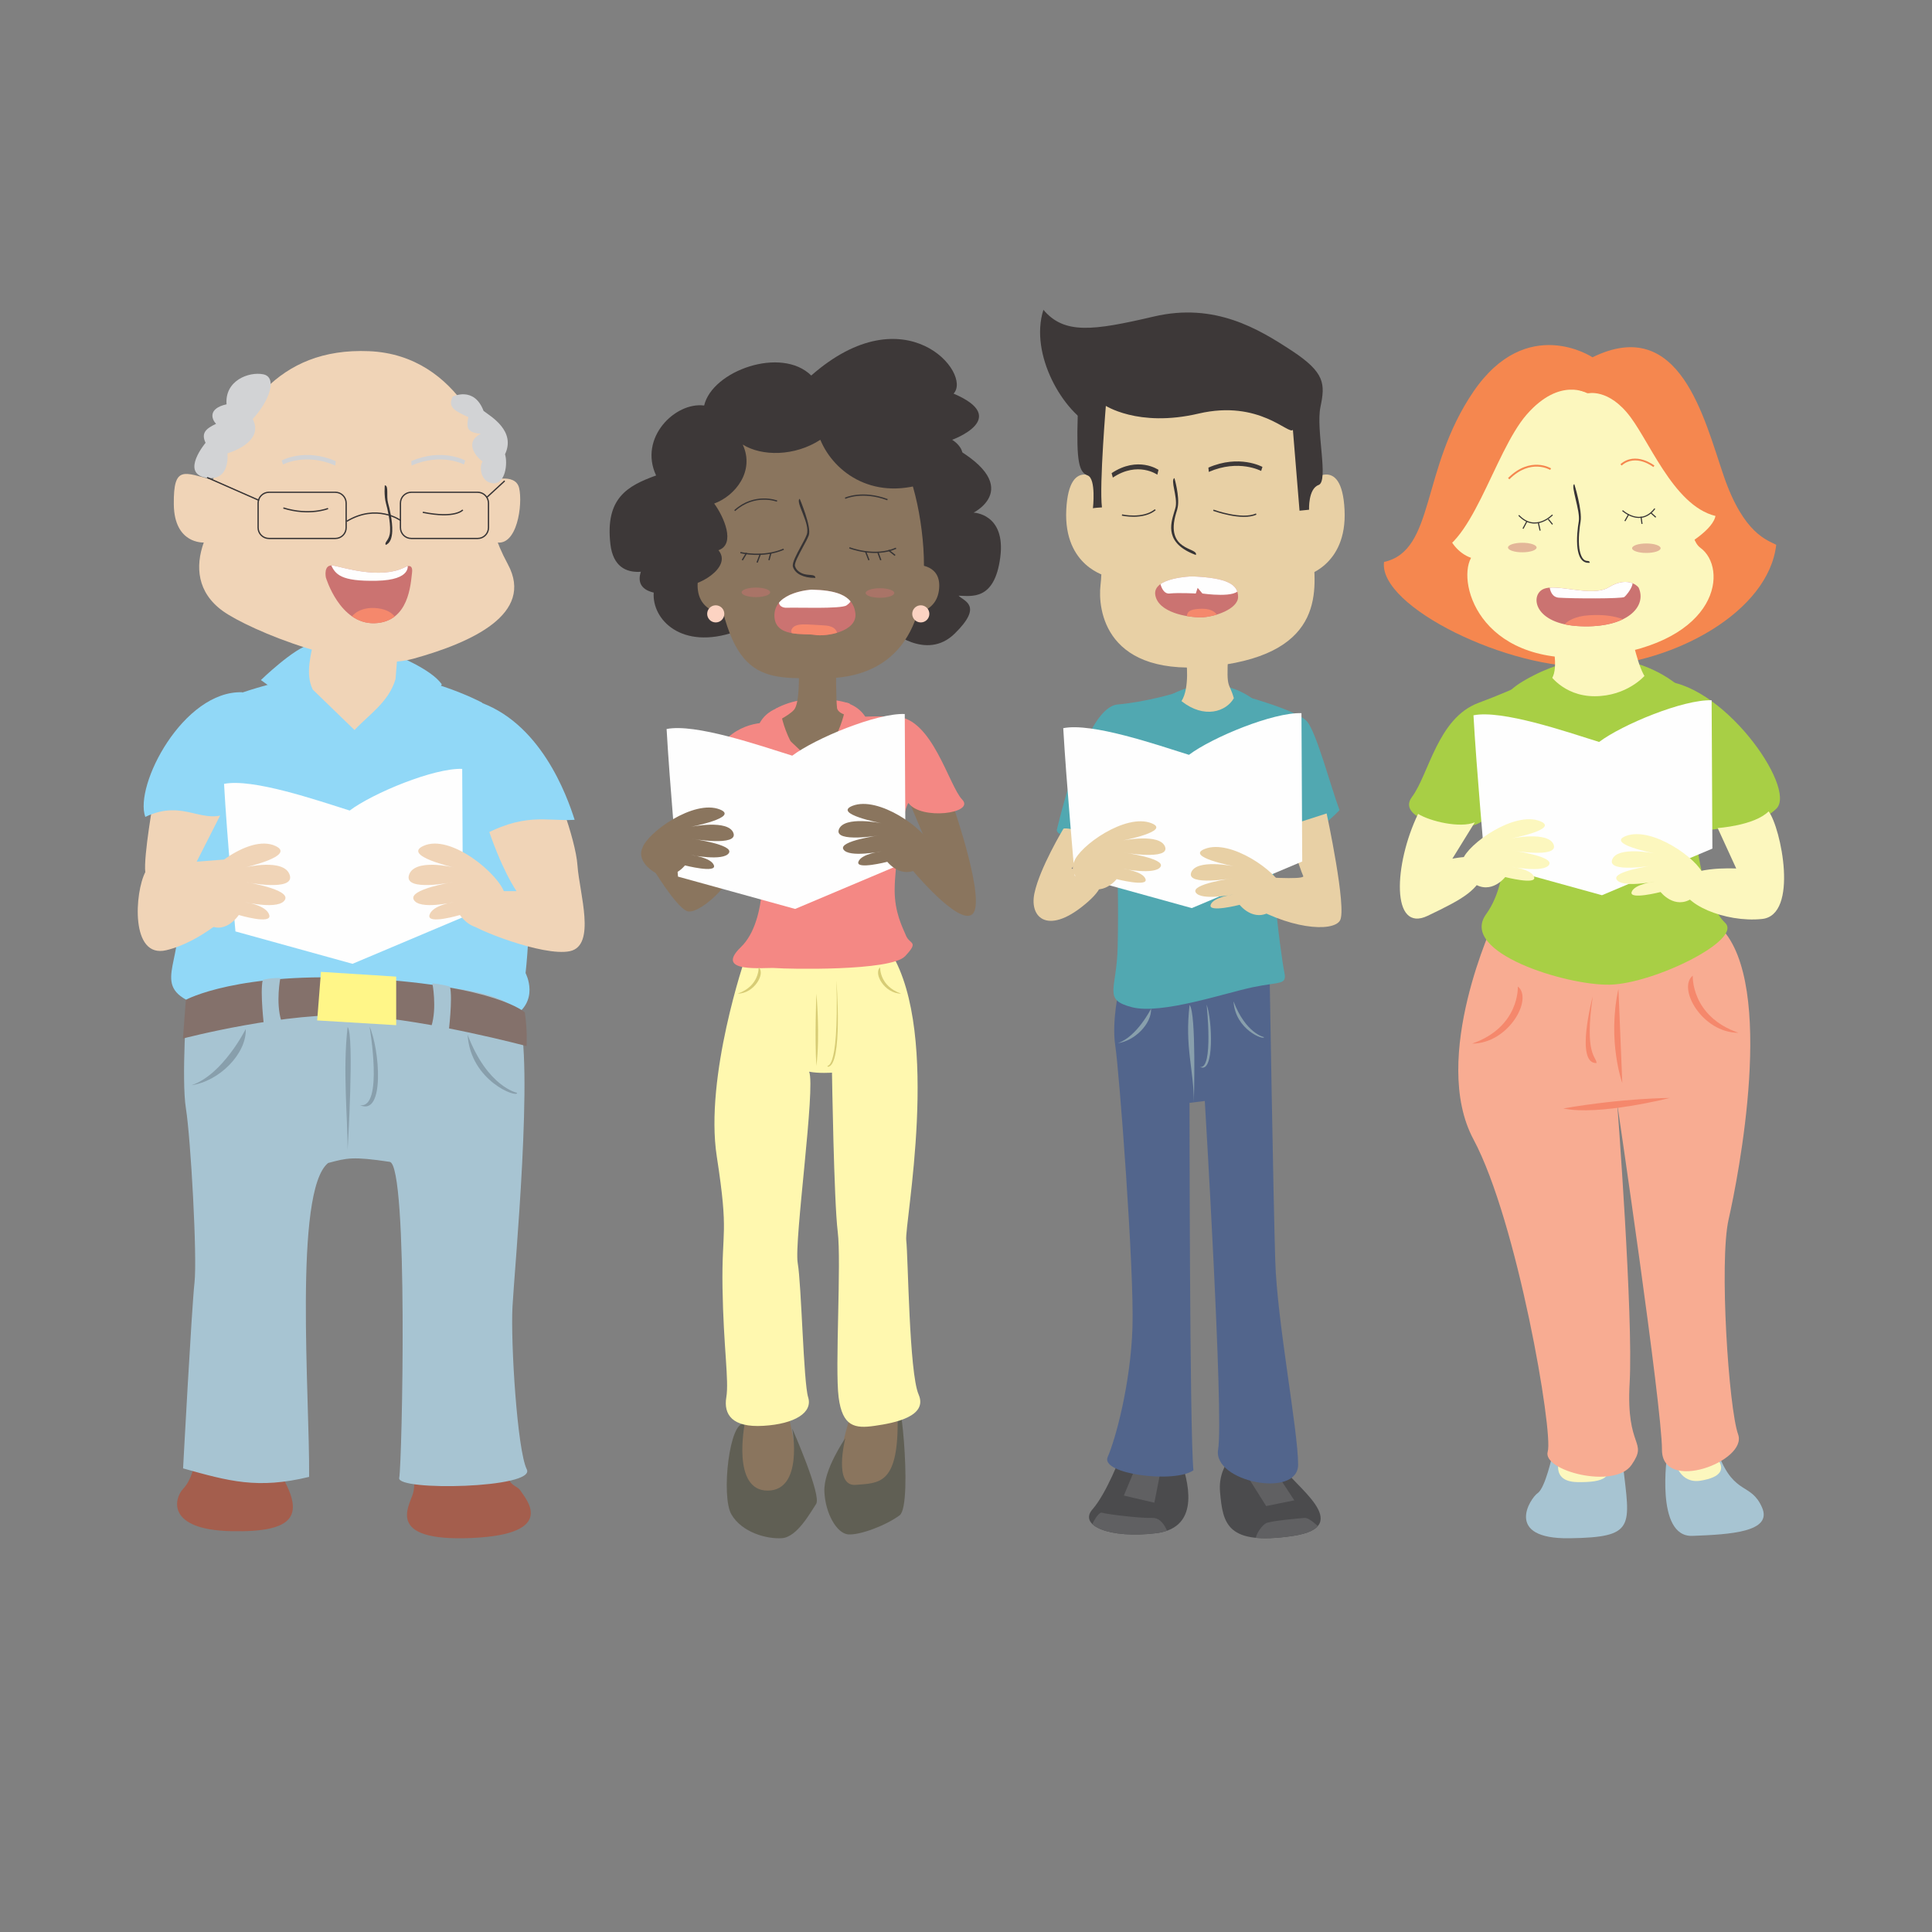 <?xml version='1.0' encoding='utf-8'?>
<svg xmlns="http://www.w3.org/2000/svg" width="300mm" height="300mm" version="1.1" style="shape-rendering:geometricPrecision; text-rendering:geometricPrecision; image-rendering:optimizeQuality; fill-rule:evenodd; clip-rule:evenodd" viewBox="0 0 30000 30000"><rect x="0" y="0" width="30000" height="30000" fill="#808080" stroke="none"/> <defs> <style type="text/css">  .str1 {stroke:#373435;stroke-width:16.93} .str0 {stroke:#373435;stroke-width:20} .fil9 {fill:none} .fil7 {fill:#FEFEFE} .fil10 {fill:#D2D3D5} .fil14 {fill:#606062} .fil13 {fill:#4B4B4D} .fil20 {fill:#605F54} .fil21 {fill:#FFF8AF} .fil6 {fill:#FFF688} .fil25 {fill:#D7CC75} .fil23 {fill:#FCD3C2} .fil5 {fill:#84716B} .fil28 {fill:#F8AC92} .fil22 {fill:#F48884} .fil11 {fill:#CB7371} .fil12 {fill:#F5886C} .fil0 {fill:#A45E4D} .fil27 {fill:#F5874F} .fil26 {fill:#FCF7BE} .fil4 {fill:#F0D4B7} .fil17 {fill:#E8D0A5} .fil2 {fill:#A7C4D2} .fil3 {fill:#889FAC} .fil1 {fill:#91D8F7} .fil29 {fill:#A8CF45} .fil19 {fill:#8A755E} .fil16 {fill:#51A8B1} .fil15 {fill:#52658C} .fil18 {fill:#3D3838} .fil8 {fill:#373435;fill-rule:nonzero} .fil30 {fill:#373435;fill-rule:nonzero} .fil24 {fill:#CB7371;fill-opacity:0.49}  </style> <clipPath id="id0"> <path d="M6280 8812c0,0 140,-88 118,82 -22,170 -45,768 -584,783 -540,15 -754,-710 -754,-710 0,0 -44,-214 118,-184 163,29 725,214 1102,29z"/> </clipPath> <clipPath id="id1"> <path d="M17407 22595c0,0 -222,591 -443,842 -222,252 266,459 990,370 724,-89 473,-857 384,-1138 -88,-281 -931,-74 -931,-74z"/> </clipPath> <clipPath id="id2"> <path d="M19314 22447c0,0 -414,236 -369,724 44,488 103,828 1123,680 1020,-148 -44,-828 -133,-1064 -89,-237 -621,-340 -621,-340z"/> </clipPath> <clipPath id="id3"> <path d="M18509 8950c0,0 -614,15 -570,288 45,274 496,348 703,348 207,0 583,-126 583,-318 0,-192 -162,-296 -716,-318z"/> </clipPath> <clipPath id="id4"> <path d="M12602 9156c0,0 -569,30 -577,392 -7,362 466,281 629,311 162,29 665,-45 628,-340 -37,-296 -340,-355 -680,-363z"/> </clipPath> <clipPath id="id5"> <path d="M25445 9125c-33,-48 -196,-170 -462,-7 -266,163 -813,-67 -1020,30 -207,96 -148,547 577,576 724,30 1038,-303 905,-599z"/> </clipPath> </defs> <g id="Camada_x0020_1">  <g id="_2187573212656"> <path class="fil0" d="M3014 22741c0,0 -30,229 -170,377 -141,148 -266,636 746,658 1013,22 1146,-259 754,-909 -391,-651 -1330,-126 -1330,-126z"/> <path class="fil0" d="M6392 22766c0,0 74,229 22,421 -52,192 -451,754 909,695 1360,-59 828,-621 761,-732 -66,-111 -236,-37 -236,-502 0,-466 -1456,118 -1456,118z"/> <path class="fil1" d="M7481 10908c0,0 -924,-496 -1959,-481 -1035,15 -2018,421 -2018,421 0,0 -724,2562 -724,3405 0,842 -473,1123 444,1404 916,281 3695,665 4715,148 459,-251 222,-695 222,-695 0,0 370,-3163 -680,-4202z"/> <path class="fil2" d="M5095 18059c293,-78 380,-104 956,-18 294,44 192,4701 148,4908 -45,207 2128,162 1981,-133 -148,-296 -252,-1966 -222,-2528 29,-562 340,-3829 89,-4538 -252,-710 -4435,-518 -5145,-222 0,0 -88,1227 -15,1685 74,458 178,2306 133,2705 -44,399 -177,2883 -177,2883 708,198 1157,326 1957,132 12,-1221 -245,-4438 295,-4874z"/> <path class="fil3" d="M5398 17854c0,0 107,-1781 0,-1907 -78,662 0,1397 0,1907z"/> <path class="fil4" d="M8583 12124c0,0 355,886 384,1315 30,429 296,1242 -118,1331 -414,88 -1522,-355 -1567,-444 -44,-89 518,-488 518,-488l221 0c0,0 -236,-325 -487,-1108 783,-488 1049,-606 1049,-606z"/> <path class="fil4" d="M2389 12390c0,0 -162,901 -133,1153 -162,310 -236,1345 325,1212 562,-133 1065,-636 1065,-636l-30 -783 -562 44 488 -961c0,0 -931,-266 -1153,-29z"/> <path class="fil1" d="M3764 10749c0,0 -414,1197 -163,1848 -458,251 -724,-207 -1345,88 -177,-488 591,-1966 1508,-1936z"/> <path class="fil1" d="M7386 10882c0,0 -562,1345 15,2143 739,-428 1079,-266 1522,-295 -118,-370 -532,-1538 -1537,-1848z"/> <path class="fil3" d="M3816 15978c0,0 -354,710 -842,873 428,-60 857,-488 842,-873z"/> <path class="fil3" d="M8029 16969c0,0 -458,-89 -768,-902 44,724 783,991 768,902z"/> <path class="fil5" d="M8149 15720c0,0 -436,-408 -2444,-525 -2009,-117 -2819,330 -2819,330l-45 601c0,0 1630,-427 2734,-355 1105,72 2602,473 2602,473 0,0 15,-251 -28,-524z"/> <polygon class="fil6" points="4984,15091 4925,15845 6152,15919 6152,15165 "/> <path class="fil2" d="M6714 15269c0,0 74,377 -15,665 -89,288 266,103 266,103 0,0 67,-532 22,-717 -125,-37 -273,-51 -273,-51z"/> <path class="fil2" d="M4353 15187c0,0 -74,377 15,666 89,288 -266,103 -266,103 0,0 -67,-554 -22,-739 125,-37 273,-30 273,-30z"/> <path class="fil3" d="M5738 15941c0,0 222,1279 -148,1220 392,177 303,-880 148,-1220z"/> <path class="fil7" d="M7177 11939c-437,-16 -1386,376 -1747,647 -517,-163 -1508,-503 -1951,-414 44,798 177,2291 177,2291l1818 503 1715 -724 -12 -2303z"/> <path class="fil4" d="M7837 13875c-81,-295 -839,-936 -1264,-739 -328,152 473,333 473,333 0,0 -610,-148 -695,118 -85,266 683,111 680,111 -3,0 -695,111 -606,273 89,163 621,37 621,37 0,0 -333,45 -377,200 -44,155 473,0 473,0 0,0 229,347 517,118 289,-229 178,-451 178,-451z"/> <path class="fil4" d="M3013 13875c82,-295 839,-936 1264,-739 328,152 -473,333 -473,333 0,0 610,-148 695,118 85,266 -683,111 -680,111 3,0 695,111 606,273 -89,163 -621,37 -621,37 0,0 333,45 377,200 45,155 -473,0 -473,0 0,0 -229,347 -517,118 -289,-229 -178,-451 -178,-451z"/> <path class="fil1" d="M4901 10072c0,0 -192,606 74,865 266,259 397,370 591,540 -544,-52 -852,-141 -1234,-488l111 -148 -392 -281c0,0 518,-502 769,-554 251,-52 81,66 81,66z"/> <path class="fil1" d="M6099 10154c0,0 598,229 761,473 -126,221 -296,332 -296,332l111 237c0,0 -473,347 -1109,273 400,-399 533,-1315 533,-1315z"/> <path class="fil4" d="M3164 8424c-133,371 -104,775 296,1064 400,289 2062,991 2964,739 902,-251 1877,-694 1463,-1463 -414,-769 -177,-917 -207,-1331 -29,-413 -517,-1921 -1951,-1980 -1434,-60 -2034,941 -2424,1999 -444,-111 -614,-240 -606,381 7,620 465,591 465,591z"/> <path class="fil4" d="M7581 7474c0,0 421,-148 480,104 59,251 -30,916 -362,842 -333,-74 -118,-946 -118,-946z"/> <path class="fil8" d="M6026 7810c21,74 71,279 65,439 -4,101 -31,185 -101,213 -26,-51 61,-68 67,-214 7,-155 -43,-356 -63,-429 -34,-122 -19,-283 -19,-283 66,4 20,162 51,274z"/> <path class="fil9 str0" d="M7547 7175c0,0 -51,244 133,310"/> <path class="fil10" d="M3192 6876c0,0 -391,466 0,540 392,74 340,-377 340,-377 0,0 584,-163 392,-532 266,-289 385,-651 163,-695 -222,-44 -599,96 -569,466 -296,66 -229,236 -163,303 -155,74 -236,140 -163,295z"/> <path class="fil10" d="M7029 6159c0,0 332,-170 480,222 118,89 503,311 333,673 44,140 7,465 -185,451 -192,-15 -222,-252 -163,-340 -118,-82 -281,-303 -29,-429 -222,-22 -222,-96 -193,-259 -206,-96 -325,-148 -243,-318z"/> <path class="fil9 str0" d="M7186 7918c0,0 -111,140 -621,37"/> <path class="fil9 str0" d="M5094 7896c0,0 -288,118 -694,-8"/> <path class="fil11" d="M6280 8812c0,0 140,-88 118,82 -22,170 -45,768 -584,783 -540,15 -754,-710 -754,-710 0,0 -44,-214 118,-184 163,29 725,214 1102,29z"/> <g style="clip-path:url(#id0)"> <g> <path id="1" class="fil12" d="M6147 9603c0,0 -59,-147 -329,-162 -270,-15 -414,155 -399,255 15,100 772,96 728,-93z"/> <path class="fil7" d="M5131 8752c0,0 499,118 658,122 158,4 539,-107 539,-107 0,0 78,240 -480,251 -558,11 -643,-96 -717,-266z"/> </g> </g> <path class="fil9" d="M6280 8812c0,0 140,-88 118,82 -22,170 -45,768 -584,783 -540,15 -754,-710 -754,-710 0,0 -44,-214 118,-184 163,29 725,214 1102,29z"/> <path class="fil9 str0" d="M7418 7644l-1032 0c-93,0 -168,76 -168,168l0 382c0,92 75,167 168,167l1032 0c92,0 167,-75 167,-167l0 -382c0,-92 -75,-168 -167,-168z"/> <path class="fil9 str0" d="M5208 7644l-1032 0c-93,0 -168,76 -168,168l0 382c0,92 75,167 168,167l1032 0c92,0 167,-75 167,-167l0 -382c0,-92 -75,-168 -167,-168z"/> <path class="fil9 str0" d="M6218 8080c0,0 -369,-266 -835,15"/> <line class="fil9 str0" x1="4023" y1="7770" x2="3217" y2="7415"/> <line class="fil9 str0" x1="7556" y1="7726" x2="7837" y2="7467"/> <path class="fil4" d="M4885 9894c-59,271 -147,571 -29,813l649 629c222,-239 533,-434 637,-792l44 -547 -1301 -103z"/> <path class="fil10" d="M7205 7213c-1,0 -348,-188 -814,16l-5 -68c480,-210 837,-11 838,-10l-19 62z"/> <path class="fil10" d="M4394 7213c1,0 347,-188 813,16l6 -68c-481,-210 -838,-11 -839,-10l20 62z"/> </g> <g id="_2187573234128"> <path class="fil13" d="M17407 22595c0,0 -222,591 -443,842 -222,252 266,459 990,370 724,-89 473,-857 384,-1138 -88,-281 -931,-74 -931,-74z"/> <g style="clip-path:url(#id1)"> <g> <path id="1" class="fil14" d="M18154 23859c0,0 -74,-296 -259,-289 -185,8 -724,-59 -784,-81 -59,-22 -221,259 -170,340 52,81 1213,303 1213,30z"/> <polygon class="fil14" points="17636,22780 17451,23223 17925,23334 18028,22809 "/> </g> </g> <path class="fil9" d="M17407 22595c0,0 -222,591 -443,842 -222,252 266,459 990,370 724,-89 473,-857 384,-1138 -88,-281 -931,-74 -931,-74z"/> <path class="fil13" d="M19314 22447c0,0 -414,236 -369,724 44,488 103,828 1123,680 1020,-148 -44,-828 -133,-1064 -89,-237 -621,-340 -621,-340z"/> <g style="clip-path:url(#id2)"> <g> <path id="1" class="fil14" d="M20526 23763c0,0 -176,-200 -271,-193 -96,8 -514,45 -595,82 -80,37 -257,295 -109,362 147,66 1027,-7 975,-251z"/> <polygon class="fil14" points="19358,22905 19661,23386 20098,23297 19758,22780 "/> </g> </g> <path class="fil9" d="M19314 22447c0,0 -414,236 -369,724 44,488 103,828 1123,680 1020,-148 -44,-828 -133,-1064 -89,-237 -621,-340 -621,-340z"/> <path class="fil15" d="M17378 15351c0,0 -119,503 -60,887 60,385 296,3489 267,4376 -30,887 -267,1744 -385,2010 -118,266 1035,414 1331,207 -60,-650 -60,-5706 -60,-5706l237 -29c0,0 296,4907 207,5410 -89,503 1242,769 1242,237 0,-533 -326,-2218 -355,-3164 -30,-946 -89,-4523 -89,-4523l-2099 147 -236 148z"/> <path class="fil16" d="M19558 10939c0,0 -577,-606 -1434,-119 -857,488 1271,902 1434,119z"/> <path class="fil3" d="M18538 17113c0,0 41,-1383 -66,-1508 -78,661 66,998 66,1508z"/> <path class="fil3" d="M17874 15662c0,0 -218,437 -518,537 264,-37 527,-300 518,-537z"/> <path class="fil3" d="M19627 16104c0,0 -282,-55 -473,-555 28,446 482,609 473,555z"/> <path class="fil3" d="M18736 15599c0,0 110,1009 -101,968 224,121 190,-737 101,-968z"/> <path class="fil17" d="M17134 6201c0,0 -311,606 -178,1064 133,458 178,1449 133,1818 -44,370 60,1464 1789,1257 1730,-207 1552,-1212 1508,-1774 -44,-562 340,-3208 -1670,-3105 -2011,104 -1582,740 -1582,740z"/> <path class="fil17" d="M17104 7487c0,0 -502,-459 -547,428 -44,887 636,1035 636,1035l-89 -1463z"/> <path class="fil17" d="M20331 7487c0,0 503,-459 547,428 45,887 -635,1035 -635,1035l88 -1463z"/> <path class="fil18" d="M20076 6674l103 1256 148 -15c0,0 -15,-325 148,-384 162,-59 -45,-857 29,-1212 74,-355 74,-532 -443,-872 -518,-340 -1198,-754 -2144,-532 -946,221 -1389,280 -1715,-104 -221,695 311,1597 784,1818 118,-236 163,-340 163,-340 0,0 517,355 1463,133 946,-221 1404,340 1464,252z"/> <path class="fil17" d="M18420 10251c0,0 59,429 -74,636 355,281 695,162 813,-45 -74,-266 -118,-118 -89,-665 30,-547 -650,74 -650,74z"/> <path class="fil8" d="M18236 7423c1,1 83,285 52,451 -4,26 -13,56 -24,89 -184,604 351,533 305,655 -484,-180 -394,-476 -337,-665 10,-32 19,-61 24,-85 29,-161 -86,-411 -20,-445z"/> <path class="fil9 str0" d="M17422 7997c0,0 325,74 517,-82"/> <path class="fil9 str0" d="M18841 7923c0,0 444,162 665,59"/> <path class="fil11" d="M18509 8950c0,0 -614,15 -570,288 45,274 496,348 703,348 207,0 583,-126 583,-318 0,-192 -162,-296 -716,-318z"/> <g style="clip-path:url(#id3)"> <g> <path id="1" class="fil7" d="M17999 8965c0,0 22,266 162,251 141,-15 407,0 407,0l29 -88 74 88c0,0 562,82 569,-81 8,-163 -717,-473 -1241,-170z"/> <path class="fil12" d="M18922 9608c0,0 -14,-163 -273,-155 -259,7 -214,96 -222,207 -7,111 680,140 495,-52z"/> </g> </g> <path class="fil9" d="M18509 8950c0,0 -614,15 -570,288 45,274 496,348 703,348 207,0 583,-126 583,-318 0,-192 -162,-296 -716,-318z"/> <path class="fil18" d="M17178 6223c0,0 -111,1308 -67,1656 -133,7 -140,14 -140,14 0,0 52,-458 -81,-510 -133,-51 -178,-199 -155,-931 22,-732 443,-229 443,-229z"/> <path class="fil18" d="M19583 7313c-1,0 -347,-188 -813,15l-6 -67c481,-210 838,-11 839,-11l-20 63z"/> <path class="fil18" d="M17971 7371c-1,0 -302,-215 -691,45l-19 -69c409,-272 727,-52 728,-51l-18 75z"/> <path class="fil16" d="M19262 10791c0,0 887,236 1035,414 148,177 370,1020 503,1375 -311,325 -577,443 -887,325 -311,-118 -15,1981 29,2188 45,207 -59,147 -487,236 -429,89 -1420,429 -1878,311 -458,-119 -236,-267 -222,-932 15,-665 0,-1330 -29,-1508 -30,-177 -89,-388 -281,-417 -192,-30 -591,299 -636,107 89,-364 473,-1910 946,-1951 473,-42 946,-192 946,-192 0,0 -354,591 636,413 991,-177 251,-147 325,-369z"/> <path class="fil17" d="M20600 12631c0,0 318,1479 207,1663 -111,185 -806,141 -1515,-310 -710,-451 236,-370 236,-370 0,0 703,52 710,-7 -59,-126 -259,-776 -259,-776l621 -200z"/> <path class="fil17" d="M16513 12868c0,0 -370,613 -451,1005 -82,392 229,658 828,133 598,-525 -252,-512 -252,-517 0,-6 385,-518 385,-518 0,0 -444,-133 -510,-103z"/> <path class="fil7" d="M20209 11074c-438,-16 -1386,376 -1747,647 -518,-163 -1508,-503 -1952,-414 45,798 178,2291 178,2291l1818 503 1715 -724 -12 -2303z"/> <path class="fil17" d="M19910 13781c-77,-240 -798,-759 -1202,-599 -312,123 450,269 450,269 0,0 -580,-119 -661,96 -81,216 650,90 647,90 -3,0 -661,90 -576,222 84,131 590,30 590,30 0,0 -316,36 -359,161 -42,126 450,0 450,0 0,0 218,282 492,96 274,-185 169,-365 169,-365z"/> <path class="fil17" d="M16678 13382c77,-240 798,-759 1202,-599 312,123 -450,269 -450,269 0,0 580,-119 661,96 80,216 -650,90 -647,90 3,0 661,90 576,222 -84,131 -590,30 -590,30 0,0 316,35 358,161 43,126 -449,0 -449,0 0,0 -218,282 -492,96 -275,-186 -169,-365 -169,-365z"/> </g> <g id="_2187533181472"> <path class="fil19" d="M11594 21978c0,0 -326,1227 325,1182 650,-44 399,-768 310,-1271 -89,-502 -635,89 -635,89z"/> <path class="fil19" d="M13229 21904c0,0 -369,1109 -88,1183 281,73 1049,44 768,-1139 -280,-1182 -680,-44 -680,-44z"/> <path class="fil20" d="M11564 22111c0,0 -207,1035 355,1035 562,0 384,-961 384,-961 0,0 458,1035 370,1168 -89,133 -296,517 -533,532 -236,15 -620,-89 -783,-370 -163,-281 -30,-1478 207,-1404z"/> <path class="fil20" d="M13126 22333c0,0 -192,754 163,724 354,-30 650,0 650,-961 0,-961 251,1271 30,1434 -222,163 -621,310 -799,296 -177,-15 -355,-326 -369,-666 -15,-340 325,-827 325,-827z"/> <path class="fil21" d="M11574 14867c0,0 -636,1848 -444,3090 192,1242 74,1109 89,2040 15,931 103,1434 59,1700 -44,266 89,473 577,443 487,-29 768,-206 694,-443 -73,-237 -103,-1744 -162,-2084 -59,-340 281,-2735 177,-2972 148,30 355,15 355,15 0,0 30,1996 89,2469 59,473 -45,2114 14,2572 60,458 252,488 562,443 311,-44 828,-147 680,-487 -148,-340 -162,-2144 -192,-2395 -30,-251 547,-3178 -236,-4464 -784,-1287 -2262,73 -2262,73z"/> <path class="fil22" d="M13190 10923c0,0 -614,-207 -1146,81 -30,503 628,665 628,665 0,0 754,-325 518,-746z"/> <path class="fil18" d="M10077 8655c0,0 -370,443 74,547 -30,414 429,901 1271,606 843,-296 -355,-1508 -1049,-1390 -695,118 -296,237 -296,237z"/> <path class="fil18" d="M13817 9778c0,0 562,499 1009,59 447,-439 140,-502 59,-587 196,3 558,85 647,-595 89,-680 -414,-695 -414,-695 0,0 916,-458 -606,-1168 -1523,-709 -606,857 -414,1345 192,488 -281,1641 -281,1641z"/> <path class="fil19" d="M12376 6009c0,0 -1552,29 -1316,2513 237,2114 754,2010 1744,2010 991,0 1671,-636 1523,-2158 -148,-1523 -902,-2513 -1951,-2365z"/> <path class="fil19" d="M11178 8773c0,0 -399,-15 -340,399 60,414 562,370 562,370l-222 -769z"/> <path class="fil19" d="M14239 8773c0,0 399,-15 340,399 -59,414 -562,370 -562,370l222 -769z"/> <path class="fil19" d="M12405 10443c0,0 15,473 -74,577 -88,103 -354,222 -354,222l694 635 666 -739c0,0 -326,-15 -340,-148 -15,-133 -15,-561 -15,-561l-577 14z"/> <path class="fil19" d="M14002 12173l813 384c0,0 498,1440 286,1637 -212,196 -966,-720 -966,-720l296 -281 -96 -229 -333 -791z"/> <path class="fil18" d="M10306 8780c0,0 8,569 318,303 170,52 761,-266 532,-539 274,-96 81,-525 -66,-725 325,-118 635,-502 443,-916 296,185 806,185 1205,-74 214,517 850,976 1715,643 864,-333 332,-643 332,-643 0,0 924,-333 22,-717 296,-310 -746,-1567 -2210,-281 -465,-458 -1537,-74 -1663,466 -450,-59 -1020,502 -746,1086 -451,163 -791,355 -710,1065 82,709 828,332 828,332z"/> <path class="fil22" d="M11977 11226c0,0 -480,-67 -805,369 -326,436 -459,673 -459,673l614 303 126 -296c0,0 369,126 384,569 15,444 96,1449 -333,1863 -428,414 370,311 540,325 170,15 1789,52 2010,-184 222,-237 74,-178 15,-318 -59,-141 -177,-362 -177,-710 0,-347 118,-1219 214,-1352 192,273 1042,162 835,-52 -207,-215 -465,-1264 -1020,-1286 -554,-22 -687,22 -687,22l-518 776 -739 -702z"/> <path class="fil19" d="M10130 13473c0,0 354,591 532,672 177,82 696,-437 598,-480l-620 -274 -510 82z"/> <path class="fil9 str0" d="M13189 8506c0,0 392,155 725,7"/> <path class="fil9 str0" d="M11497 8580c0,0 347,88 672,-52"/> <line class="fil9 str0" x1="13441" y1="8565" x2="13493" y2="8698"/> <line class="fil9 str0" x1="13633" y1="8580" x2="13677" y2="8698"/> <line class="fil9 str0" x1="13796" y1="8543" x2="13899" y2="8624"/> <line class="fil9 str0" x1="11970" y1="8587" x2="11940" y2="8698"/> <line class="fil9 str0" x1="11807" y1="8602" x2="11756" y2="8735"/> <line class="fil9 str0" x1="11593" y1="8587" x2="11526" y2="8698"/> <path class="fil9 str0" d="M13123 7737c0,0 266,-125 658,22"/> <path class="fil9 str0" d="M12066 7781c0,0 -347,-133 -658,148"/> <path class="fil11" d="M12602 9156c0,0 -569,30 -577,392 -7,362 466,281 629,311 162,29 665,-45 628,-340 -37,-296 -340,-355 -680,-363z"/> <g style="clip-path:url(#id4)"> <g> <path id="1" class="fil12" d="M12997 9892c0,0 52,-170 -203,-181 -255,-11 -451,-52 -503,66 -51,118 363,333 706,115z"/> <path class="fil7" d="M13090 9197c0,0 -152,-115 -540,-74 -388,41 -373,56 -432,155 -59,100 4,167 114,159 111,-7 832,22 913,-37 81,-59 107,-96 -55,-203z"/> </g> </g> <path class="fil9" d="M12602 9156c0,0 -569,30 -577,392 -7,362 466,281 629,311 162,29 665,-45 628,-340 -37,-296 -340,-355 -680,-363z"/> <path class="fil8" d="M12418 7745c0,2 187,435 141,567 -18,48 -55,118 -95,190 -63,118 -132,244 -119,288 11,40 42,81 101,109 99,49 215,4 215,75 -100,0 -175,-18 -230,-45 -68,-33 -105,-82 -119,-130 -15,-58 56,-190 123,-313 39,-71 76,-140 92,-185 60,-170 -184,-509 -109,-556z"/> <path class="fil22" d="M12113 10980c0,0 30,591 621,1131 -805,-400 -731,-555 -731,-555l-244 -229c0,0 44,-251 354,-347z"/> <path class="fil22" d="M13136 10910c0,0 -29,592 -621,1131 806,-399 732,-554 732,-554l244 -229c0,0 -44,-252 -355,-348z"/> <path class="fil7" d="M14049 11087c-437,-16 -1386,376 -1747,647 -517,-162 -1508,-503 -1951,-414 44,798 177,2292 177,2292l1819 502 1714 -724 -12 -2303z"/> <path class="fil19" d="M14439 13112c-77,-239 -798,-758 -1202,-599 -312,124 450,270 450,270 0,0 -580,-120 -661,96 -81,215 650,90 647,90 -3,0 -661,89 -576,221 84,132 590,30 590,30 0,0 -316,36 -358,162 -43,126 449,0 449,0 0,0 218,281 492,96 275,-186 169,-366 169,-366z"/> <path class="fil19" d="M9975 13168c77,-240 798,-758 1202,-599 312,123 -450,270 -450,270 0,0 580,-120 661,95 81,216 -650,90 -647,90 3,0 661,90 577,222 -85,132 -591,30 -591,30 0,0 317,36 359,162 42,125 -450,0 -450,0 0,0 -218,281 -492,95 -274,-185 -169,-365 -169,-365z"/> <circle class="fil23" cx="14298" cy="9532" r="133"/> <circle class="fil23" cx="11114" cy="9532" r="133"/> <path class="fil24" d="M13664 9134c-123,0 -222,33 -222,74 0,41 99,74 222,74 122,0 222,-33 222,-74 0,-41 -100,-74 -222,-74z"/> <path class="fil24" d="M11738 9124c-123,0 -222,33 -222,74 0,41 99,74 222,74 122,0 221,-33 221,-74 0,-41 -99,-74 -221,-74z"/> <path class="fil25" d="M12677 15429c0,0 -29,695 0,1124 59,-488 0,-1124 0,-1124z"/> <path class="fil25" d="M12988 15227c0,0 103,1323 -133,1338 -45,-67 177,214 133,-1338z"/> <path class="fil25" d="M13667 15022c0,0 -14,289 326,407 -259,0 -436,-318 -326,-407z"/> <path class="fil25" d="M11780 15022c0,0 15,289 -325,407 259,0 436,-318 325,-407z"/> </g> <g id="_2187538685504"> <path class="fil2" d="M24107 22585c0,0 -110,517 -229,599 -118,81 -532,717 495,702 1028,-15 939,-177 828,-1138 -111,-961 -1094,-163 -1094,-163z"/> <path class="fil2" d="M25889 22578c0,0 -193,1293 391,1271 584,-22 1250,-59 1080,-443 -170,-385 -422,-185 -666,-799 -244,-613 -798,-170 -805,-29z"/> <path class="fil26" d="M24226 22622c0,0 -170,384 266,392 436,7 554,-82 458,-348 -96,-266 -724,-44 -724,-44z"/> <path class="fil26" d="M26014 22711c0,0 74,332 392,281 318,-52 407,-178 229,-385 -177,-207 -621,104 -621,104z"/> <path class="fil27" d="M24728 5548c0,0 -1020,-680 -1848,532 -827,1212 -591,2469 -1389,2646 -89,695 1951,1686 3237,1626 1286,-59 2735,-857 2853,-1892 -133,-74 -502,-162 -813,-1064 -310,-902 -680,-2513 -2040,-1848z"/> <path class="fil26" d="M24510 5814c0,0 -1005,251 -1375,991 -369,739 -73,1448 -295,1862 -222,414 177,1745 2025,1523 1848,-222 1966,-1375 1537,-1685 -428,-311 252,-2661 -1892,-2691z"/> <path class="fil28" d="M23206 14292c0,0 -1006,2129 -326,3400 680,1271 1242,4553 1153,4849 -88,295 1035,591 1301,207 266,-385 -88,-237 -29,-1272 59,-1034 -192,-4331 -192,-4331 0,0 694,4686 694,5366 0,680 1331,178 1183,-236 -148,-414 -296,-2691 -148,-3341 148,-651 739,-3637 -118,-4524 -1449,325 -3518,-118 -3518,-118z"/> <path class="fil29" d="M26070 10655c0,0 -968,-909 -2388,-96 -1419,813 2269,1028 2388,96z"/> <path class="fil24" d="M25564 8439c-122,0 -221,33 -221,74 0,40 99,73 221,73 123,0 222,-33 222,-73 0,-41 -99,-74 -222,-74z"/> <path class="fil24" d="M23638 8428c-122,0 -222,33 -222,74 0,41 100,74 222,74 123,0 222,-33 222,-74 0,-41 -99,-74 -222,-74z"/> <path class="fil11" d="M25445 9125c-33,-48 -196,-170 -462,-7 -266,163 -813,-67 -1020,30 -207,96 -148,547 577,576 724,30 1038,-303 905,-599z"/> <g style="clip-path:url(#id5)"> <g> <path id="1" class="fil7" d="M25223 9270c39,-30 300,-344 -55,-300 -355,45 -1101,-52 -1101,-52 0,0 -67,348 140,363 207,14 978,18 1016,-11z"/> <path class="fil12" d="M25264 9644c0,0 -219,-133 -665,-83 -399,60 -473,340 -118,355 354,15 827,-59 783,-272z"/> </g> </g> <path class="fil9" d="M25445 9125c-33,-48 -196,-170 -462,-7 -266,163 -813,-67 -1020,30 -207,96 -148,547 577,576 724,30 1038,-303 905,-599z"/> <path class="fil26" d="M26050 7751l89 739c0,0 488,-266 502,-503 15,-236 -591,-236 -591,-236z"/> <path class="fil26" d="M23062 7972c0,0 -267,-428 -518,-118 -251,311 44,784 384,828 340,44 134,-710 134,-710z"/> <path class="fil26" d="M24111 9998c0,0 118,502 -74,591 -192,89 1064,850 1597,22 -178,-111 -252,-613 -281,-613 -30,0 -1242,0 -1242,0z"/> <path class="fil29" d="M25538 10493c0,0 -274,318 -776,318 -503,0 -725,-370 -725,-370 0,0 -443,237 -1079,473 -636,237 -769,1109 -1035,1464 -266,354 754,576 1050,399 295,-178 369,0 369,-237 0,0 163,1065 -266,1656 -428,591 1242,1109 1922,1094 680,-15 2070,-695 1789,-961 -281,-266 -473,-1124 -429,-1404 207,-74 902,-45 1227,-370 325,-325 -872,-2010 -1833,-1981l-214 -81z"/> <path class="fil26" d="M26672 12858l288 628c0,0 -827,-44 -842,252 -15,295 665,591 1242,532 576,-59 295,-1419 103,-1671 -222,222 -791,259 -791,259z"/> <path class="fil30" d="M24446 7518c1,1 127,411 97,581 -16,90 -39,273 -19,417 8,53 21,101 41,136 58,98 112,27 121,87 -15,1 -29,1 -42,-1 -46,-6 -80,-34 -104,-74 -22,-38 -36,-89 -44,-145 -20,-147 3,-333 19,-424 28,-160 -134,-563 -69,-577z"/> <path class="fil27" d="M25673 7252c-1,-1 -272,-215 -492,-23l-19 -21c238,-207 528,21 528,22l-17 22z"/> <path class="fil27" d="M24071 7297c-1,0 -301,-186 -634,146l-20 -20c348,-348 667,-151 668,-150l-14 24z"/> <path class="fil9 str1" d="M24107 7995c0,0 -266,280 -524,7"/> <path class="fil9 str1" d="M25194 7928c0,0 281,259 502,-30"/> <path class="fil27" d="M24654 6110c0,0 -428,-266 -946,325 -517,591 -872,2158 -1522,2173 207,-798 975,-2779 1729,-2823 754,-45 739,325 739,325z"/> <path class="fil27" d="M24652 6109c0,0 328,-88 668,370 340,459 739,1508 1448,1553 -207,-370 -783,-2410 -1197,-2351 -414,59 -846,-178 -919,428z"/> <line class="fil9 str1" x1="25290" y1="7987" x2="25231" y2="8091"/> <line class="fil9 str1" x1="25482" y1="8024" x2="25497" y2="8135"/> <line class="fil9 str1" x1="25637" y1="7965" x2="25711" y2="8032"/> <line class="fil9 str1" x1="23708" y1="8098" x2="23649" y2="8209"/> <line class="fil9 str1" x1="23886" y1="8113" x2="23915" y2="8239"/> <line class="fil9 str1" x1="24041" y1="8061" x2="24107" y2="8142"/> <path class="fil27" d="M24928 5799c0,0 -503,-170 -688,-7 -184,163 416,305 416,305l272 -298z"/> <path class="fil7" d="M26578 10874c-437,-16 -1386,376 -1747,647 -517,-162 -1508,-502 -1951,-414 44,799 177,2292 177,2292l1818 502 1715 -724 -12 -2303z"/> <path class="fil26" d="M26447 13581c-77,-239 -798,-758 -1202,-599 -312,123 450,270 450,270 0,0 -580,-120 -661,96 -81,215 650,90 647,90 -3,0 -661,89 -577,221 85,132 591,30 591,30 0,0 -316,36 -359,162 -42,126 450,0 450,0 0,0 218,281 492,96 274,-186 169,-366 169,-366z"/> <path class="fil26" d="M22712 13350c77,-240 798,-759 1202,-599 312,123 -450,269 -450,269 0,0 580,-119 661,96 81,216 -650,90 -647,90 3,0 661,90 576,222 -84,131 -590,30 -590,30 0,0 316,35 358,161 43,126 -449,0 -449,0 0,0 -218,282 -492,96 -275,-186 -169,-365 -169,-365z"/> <path class="fil26" d="M22901 12769l-349 565c0,0 607,-133 503,177 -103,311 -317,438 -887,710 -570,271 -527,-798 -148,-1583 186,116 654,226 881,131z"/> <path class="fil12" d="M26285 15150c0,0 -32,629 709,887 -564,0 -951,-693 -709,-887z"/> <path class="fil12" d="M23569 15318c0,0 32,629 -710,887 565,0 952,-694 710,-887z"/> <path class="fil12" d="M25930 17049c0,0 -1109,281 -1656,163 946,-163 1656,-163 1656,-163z"/> <path class="fil12" d="M25131 15354l60 1464c0,0 -237,-651 -60,-1464z"/> <path class="fil12" d="M24732 15472c0,0 -281,1050 59,1035 0,-103 -192,-118 -59,-1035z"/> </g> </g> </svg>